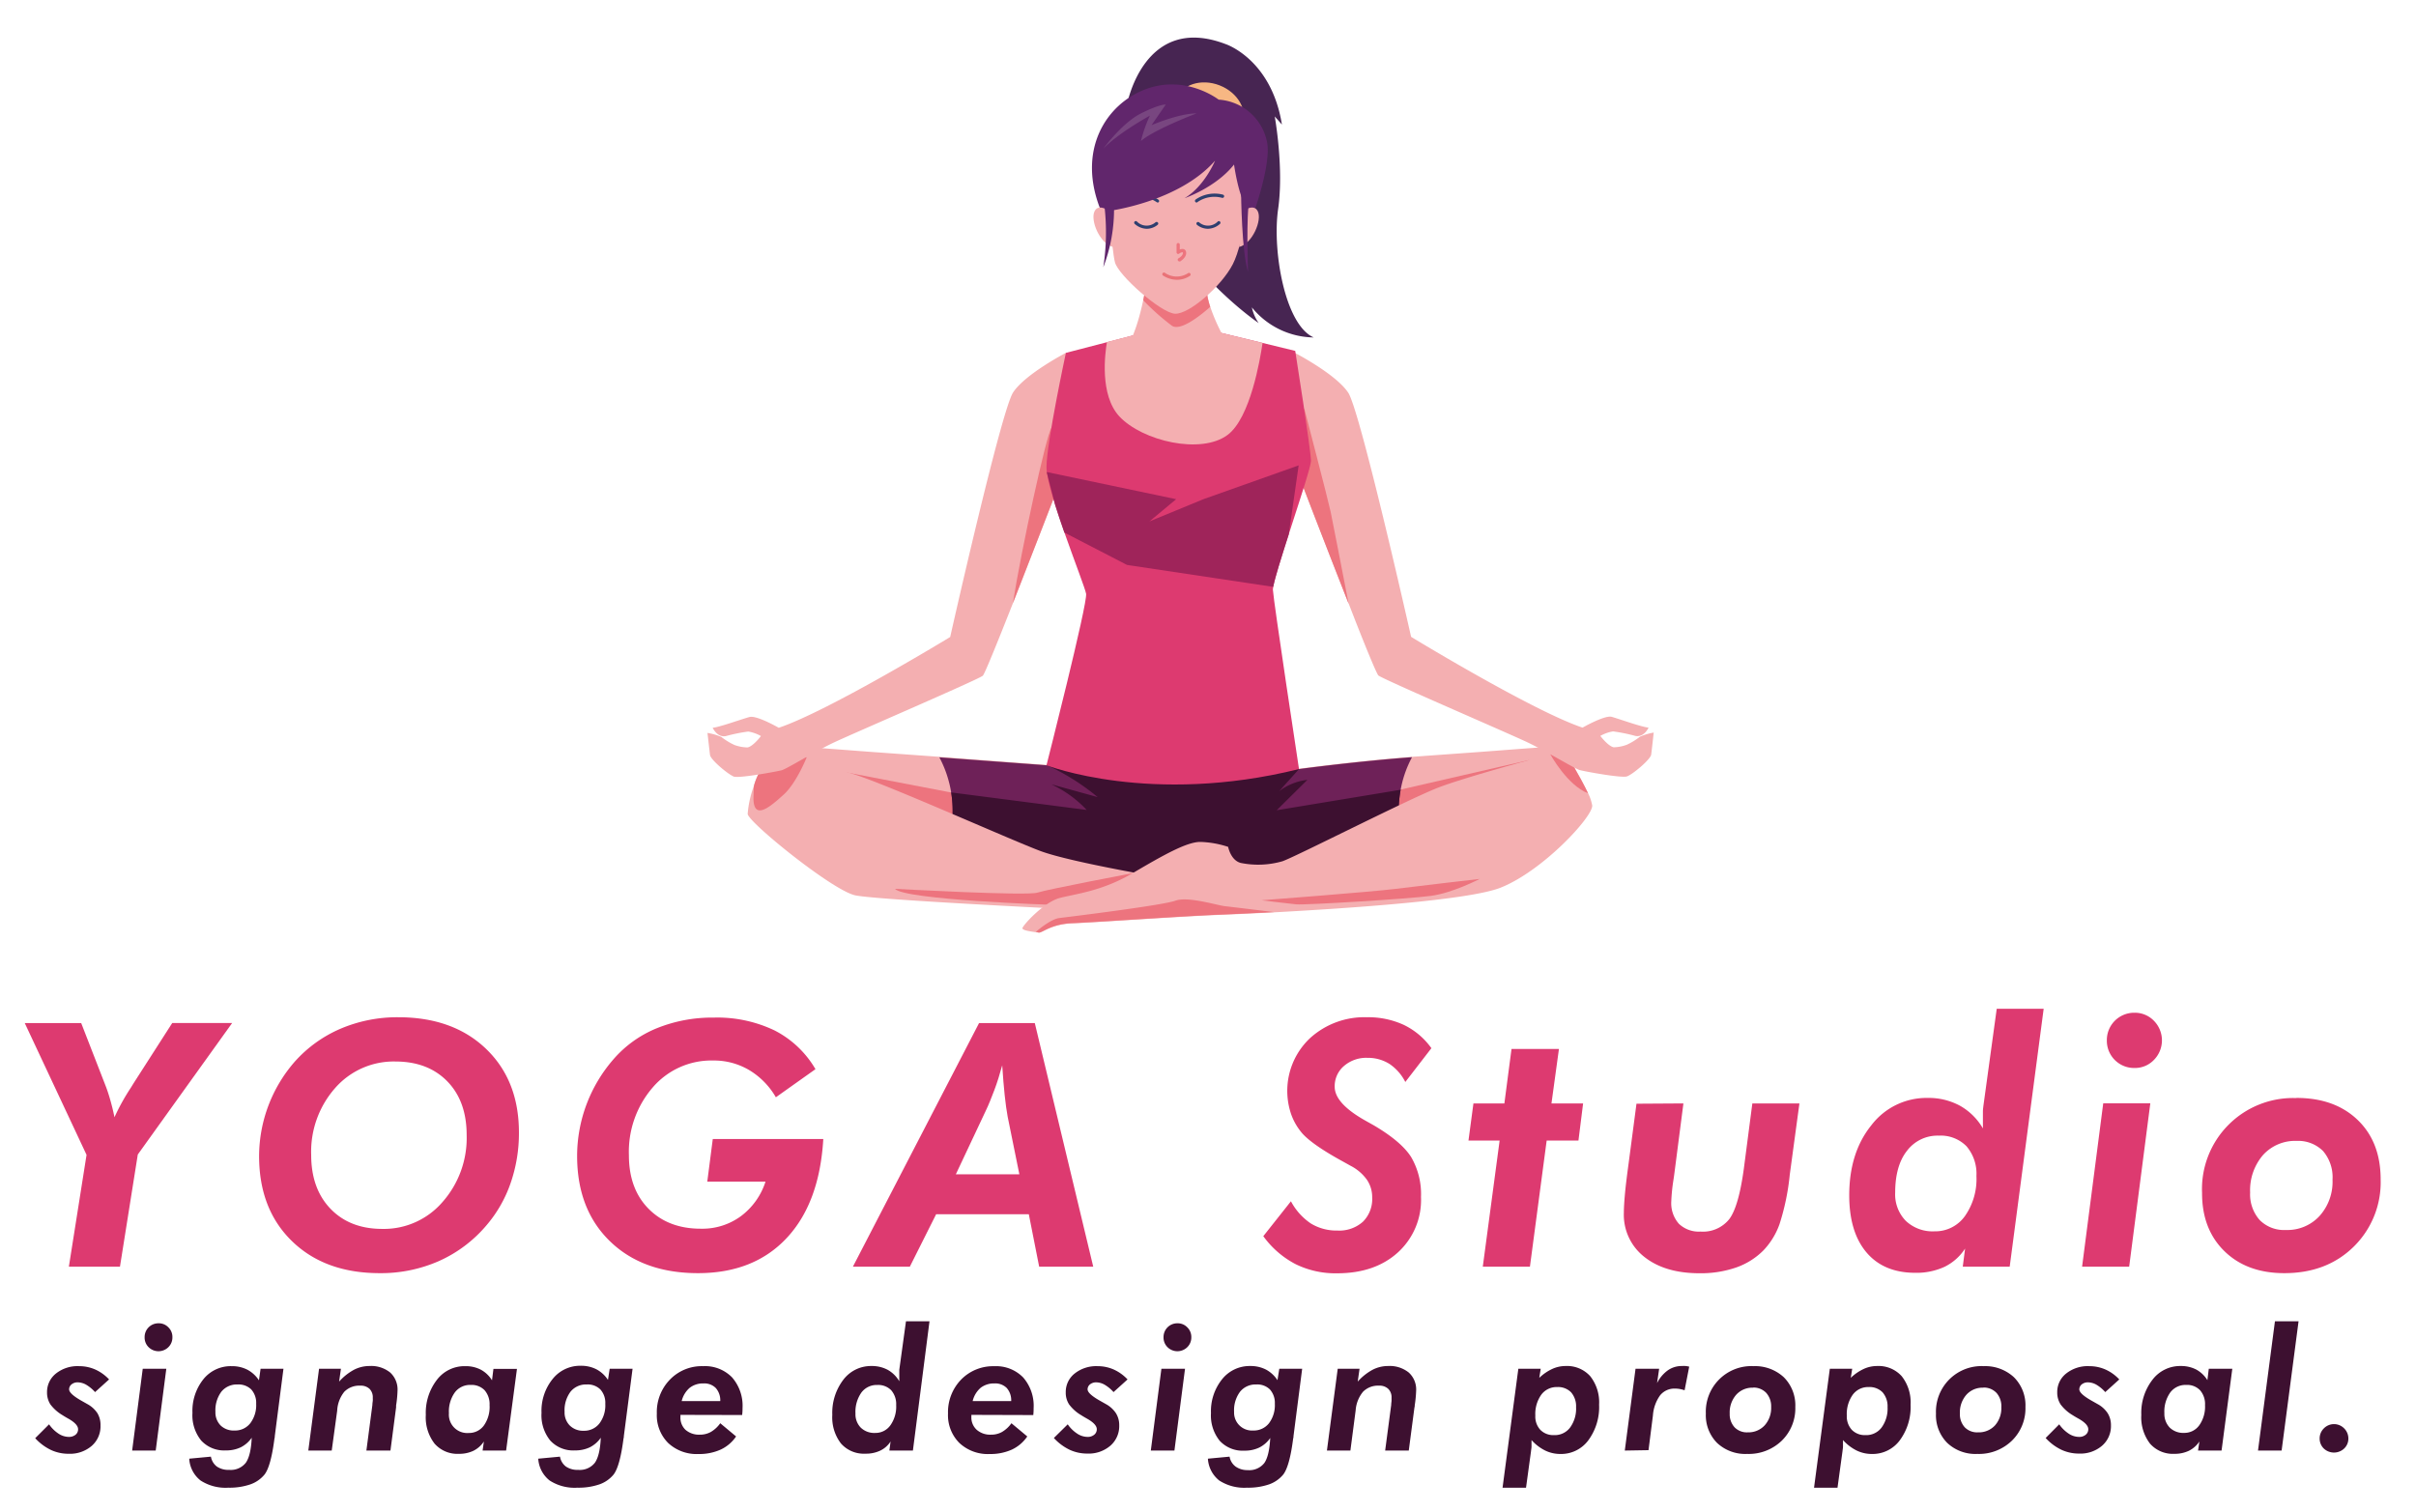 <svg id="レイヤー_1" data-name="レイヤー 1" xmlns="http://www.w3.org/2000/svg" viewBox="0 0 487.96 305.54"><defs><style>.cls-1{fill:#f4afb1;}.cls-2{fill:#ed747e;}.cls-3{fill:#6e2158;}.cls-4{fill:#3d1030;}.cls-5{fill:#dd3a70;}.cls-6{fill:#9f245a;}.cls-7{fill:#472552;}.cls-8{fill:#f7b783;}.cls-9{fill:#e97277;}.cls-10{fill:#2e3f6f;}.cls-11{fill:#61266c;}.cls-12{fill:#784680;}</style></defs><path class="cls-1" d="M237.45,154.7v28.21s17-2.45,34.05-5.06c4.77-.73,9.53-1.47,13.94-2.18,5.4-.86,10.27-1.68,13.93-2.34a50,50,0,0,0,6.57-1.45c3.46-1.67,14.11-10.39,13.34-13-.58-1.95-1.68-5.66-3.36-7.27a2.31,2.31,0,0,0-1.77-.8c-.93,0-7.24.5-15.1,1.09l-13.86,1c-11.34.85-22.83,2.4-22.83,2.4Z"/><path class="cls-2" d="M267.72,163l3.78,14.82c4.77-.73,9.53-1.47,13.94-2.18,5.4-.86,10.27-1.68,13.93-2.34l9.47-19.75Z"/><path class="cls-1" d="M237.45,154.7v28.21s-17-2.45-34-5.06c-4.76-.73-9.53-1.47-13.94-2.18-5.4-.86-10.27-1.68-13.92-2.34a49.86,49.86,0,0,1-6.58-1.45c-3.46-1.67-14.1-10.39-13.34-13,.59-1.95,1.69-5.66,3.36-7.27a2.31,2.31,0,0,1,1.77-.8c.93,0,7.24.5,15.1,1.09l13.87,1,21.65,1.63Z"/><path class="cls-2" d="M207.18,163l-3.78,14.82c-4.76-.73-9.53-1.47-13.94-2.18-5.4-.86-10.27-1.68-13.92-2.34l-9.78-18.25Z"/><path class="cls-3" d="M285.44,175.67a28.11,28.11,0,0,1-1.75-4.27,24.06,24.06,0,0,1-.9-11.26,22.25,22.25,0,0,1,2.4-7.17c-11.34.85-22.83,2.4-22.83,2.4l-15-.71-9.92,0-9.92,0-16.16-.06L189.72,153a22.75,22.75,0,0,1,2.4,7.17,24.07,24.07,0,0,1-.91,11.26,27.12,27.12,0,0,1-1.75,4.27c18.64,3,43.7,6.62,47.5,7.17l.49.07h0l.49-.07C241.74,182.29,266.8,178.66,285.44,175.67Z"/><path class="cls-4" d="M283.41,170.41a23.89,23.89,0,0,1-.62-10.27c0-.2.07-.39.11-.59h0l-25.05,4.14,6.2-6.14a11.64,11.64,0,0,0-5.69,2.28l4-4.45-15-.71h-1.23l-8.69,3.82v-1l-9.92-2.88-16.16-.06a45.82,45.82,0,0,1,10.34,6.49l-9.4-2.6a23.24,23.24,0,0,1,7.18,5.19l-27.37-3.54a24.07,24.07,0,0,1-.91,11.26l13.06,6.45,32.69,5,.49.07V182c.11,0,33.09-4.32,35.14-5.09C274.33,176.23,281.31,171.76,283.41,170.41Z"/><path class="cls-1" d="M237.45,177.77v6.94s-60.07-2.7-64.81-3.85-21.5-14.75-21.63-16.42a20.74,20.74,0,0,1,1.25-5.66,12.41,12.41,0,0,1,1.44-3.32,54.45,54.45,0,0,1,5.57-4.07s1.4.65,3.66,1.58,5.73,2.27,9.37,3.39c7,2.18,31.29,13.08,37.71,15.52S237.45,177.77,237.45,177.77Z"/><path class="cls-2" d="M180.76,179.57s26.59,1.46,28.73.77,19.58-4,19.58-4l-2.44,4.92-14.19,1.54S182.64,181.8,180.76,179.57Z"/><path class="cls-2" d="M162.93,153s-2.09,5.23-4.66,7.54-6.41,5.81-6.07,0c0-.65.06-1.22.06-1.73a12.41,12.41,0,0,1,1.44-3.32,54.45,54.45,0,0,1,5.57-4.07S160.67,152,162.93,153Z"/><path class="cls-1" d="M217.7,72.36l-2.23,21.41s-.42,1.11-1.14,3c-2,5.14-6.17,16-9.76,25.12-3.09,7.83-5.72,14.32-6.07,14.62-.89.77-25.82,11.5-29.92,13.42s-9.7,5.43-10.73,5.69-7.93,1.53-9.4,1.31l-.13,0c-1.12-.35-4.8-3.42-4.92-4.41s-.51-4.45-.51-4.45a11.62,11.62,0,0,1,2.81.82,13.18,13.18,0,0,0,2.65,1.62A8.19,8.19,0,0,0,151,151c1.15-.25,2.69-2.3,2.69-2.3a7.87,7.87,0,0,0-2.56-.91,33.27,33.27,0,0,0-4.49.91c-1.8.38-2.7-1.67-2.7-1.67,1.42-.13,6-1.8,7.45-2.18s5.89,2.18,5.89,2.18c10-3.34,34.63-18.34,34.63-18.34S202.18,83,204.62,79.28s10.67-8,10.67-8l2.32,1Z"/><path class="cls-2" d="M214.33,79.79V96.74c-2,5.14-6.17,16-9.76,25.12,1.74-11,6.71-33.8,7.78-35.41C213.76,84.34,214.33,79.79,214.33,79.79Z"/><path class="cls-1" d="M321.58,162.73c.17,2.22-9.91,13.17-18.47,16.59-6.41,2.56-30.65,4.17-45.81,5-5,.26-9.08.44-11.13.52-8.21.34-25.14,1.54-29.58,1.71s-6.16,2.05-6.84,1.88a3.87,3.87,0,0,0-.56-.1c-1-.15-2.56-.34-2.69-.76s4.27-5.3,7.52-6.15,8.55-1.37,14.71-5,10.94-6.33,13.68-6.33a19.61,19.61,0,0,1,5.64,1s.51,2.74,2.57,3.25A17.69,17.69,0,0,0,259,174c2.57-.86,25.32-12.49,31.47-14.88,4.71-1.83,17.08-5.24,22.66-6.74l2.8-.75s3.21,5.18,4.81,8.61A9.18,9.18,0,0,1,321.58,162.73Z"/><path class="cls-2" d="M320.73,160.26c-4.18-1.6-7.61-7.86-7.61-7.86l2.8-.75S319.13,156.83,320.73,160.26Z"/><path class="cls-2" d="M257.3,184.27c-5,.26-9.08.44-11.13.52-8.21.34-25.14,1.54-29.58,1.71s-6.16,2.05-6.84,1.88a3.87,3.87,0,0,0-.56-.1c1.16-1,3.31-2.63,4.75-2.81,2.05-.25,20.86-2.56,23.43-3.5s8.46.94,10.08,1.11C248.32,183.17,253.06,183.75,257.3,184.27Z"/><path class="cls-2" d="M254.81,181.88s22.4-1.71,27.1-2.31,16.93-2,16.93-2-5.39,2.82-9.83,3.42-25.4,1.88-27.19,1.71S254.81,181.88,254.81,181.88Z"/><path class="cls-1" d="M334,148s-.38,3.47-.51,4.45-3.8,4.06-4.92,4.41-8.5-1-9.53-1.29-6.63-3.76-10.73-5.69-29-12.65-29.92-13.42c-.35-.3-3-6.74-6-14.53-4.89-12.39-10.94-28.18-10.94-28.18L261,89.35l-1.77-17,.09,0,2.32-1s8.23,4.27,10.67,8S285,128.66,285,128.66s24.62,15,34.63,18.34c0,0,4.49-2.57,5.89-2.18s6,2.05,7.44,2.18c0,0-.89,2.05-2.69,1.67a33.27,33.27,0,0,0-4.49-.91,7.87,7.87,0,0,0-2.56.91s1.53,2.05,2.69,2.3a8.11,8.11,0,0,0,2.65-.51,12.85,12.85,0,0,0,2.65-1.62A11.58,11.58,0,0,1,334,148Z"/><path class="cls-2" d="M272.39,122c-4.89-12.39-10.94-28.18-10.94-28.18L261,89.35l2.42-6.84s4.82,18.49,5.33,20.88C269.09,105,271.13,115.52,272.39,122Z"/><path class="cls-5" d="M257.09,119.17c.12,2.31,5.27,36.2,5.27,36.2-30,7.45-51-.77-51-.77s8.34-32.73,8-34.65-8-20.67-8-25.55,3.92-23.11,3.92-23.11l8.23-2.14L237,65.63c1.77.15,3.66.38,5.54.63l12.38,3,6.68,1.63s3.18,20.15,3.18,22.21S257,116.87,257.09,119.17Z"/><path class="cls-6" d="M213.11,102c.56,1.78,1.2,3.7,1.86,5.59l12.65,6.54,29.53,4.43h0c.31-1.75,1.66-6,3.14-10.61h0l2-13.93-19.24,6.83-10.9,4.49,5.4-4.49-26.15-5.49h0Z"/><path class="cls-1" d="M255,69.28c-.49,3.35-2.48,15.18-7.07,18.59-5.35,4-17.2,1.25-21.87-3.76-4-4.34-2.88-12.76-2.49-15L237,65.63c1.77.15,3.66.38,5.54.63Z"/><path class="cls-1" d="M248.74,70.69a25.22,25.22,0,0,1-9.88,2.82c-5.64.38-11.8-2.56-11.8-2.56,2-2.63,3.2-7.29,3.84-10.32.36-1.71.52-2.9.52-2.9h12.19a16.38,16.38,0,0,0,.82,4.24A37.37,37.37,0,0,0,248.74,70.69Z"/><path class="cls-2" d="M244.43,62c-2.55,2.24-6.14,4.89-7.75,3.8a47.91,47.91,0,0,1-5.78-5.14c.36-1.71.52-2.9.52-2.9h12.19A16.38,16.38,0,0,0,244.43,62Z"/><path class="cls-7" d="M227.62,21.14S231,2.59,247.54,8.91c0,0,9.23,3,11.37,16.25l-1.45-1.63s1.88,10.35.68,18.73,1.37,23.34,7.18,25.91a16.31,16.31,0,0,1-12.48-6.07,8.63,8.63,0,0,0,1.37,3.16S228.81,48.24,227.62,21.14Z"/><path class="cls-8" d="M250.9,25.23c-1.16,3-5.1,4.26-8.8,2.83s-5.75-5-4.59-8,5.1-4.26,8.8-2.82S252.06,22.24,250.9,25.23Z"/><path class="cls-1" d="M223.86,39.72s.66,10.6,1.32,13.25,9.32,10.28,12.14,10.41,9.36-5.52,11.67-10,3.59-15.9,3.47-19.11-12.83-13.59-20.4-8.72S223.86,39.72,223.86,39.72Z"/><path class="cls-2" d="M238.19,52.81a.33.33,0,0,1-.29-.18.33.33,0,0,1,.13-.45c.34-.18,1-.71.86-1.19-.11-.09-.48.06-.73.25a.33.33,0,0,1-.53-.26l0-1.54a.33.33,0,0,1,.32-.34h0a.32.32,0,0,1,.33.32l0,1a1.15,1.15,0,0,1,.81-.09.66.66,0,0,1,.44.5c.25.9-.67,1.67-1.19,2A.28.28,0,0,1,238.19,52.81Z"/><path class="cls-9" d="M237.72,56.53a5.29,5.29,0,0,1-2.88-.9.34.34,0,0,1,.41-.53,4.18,4.18,0,0,0,4.71.08.33.33,0,1,1,.36.56A4.74,4.74,0,0,1,237.72,56.53Z"/><path class="cls-10" d="M243.94,46.22a3.57,3.57,0,0,1-2.2-.81.33.33,0,0,1,0-.47.34.34,0,0,1,.47,0,2.75,2.75,0,0,0,3.73-.17.31.31,0,0,1,.46,0,.32.32,0,0,1,0,.46A3.78,3.78,0,0,1,243.94,46.22Z"/><path class="cls-10" d="M241.68,40.91a.35.35,0,0,1-.26-.12.34.34,0,0,1,.05-.47,6.69,6.69,0,0,1,5.51-1,.33.33,0,0,1,.25.4.33.33,0,0,1-.4.25,6,6,0,0,0-4.94.83A.31.31,0,0,1,241.68,40.91Z"/><path class="cls-10" d="M231.57,46.22a3.78,3.78,0,0,1-2.41-1,.33.33,0,0,1,0-.46.33.33,0,0,1,.47,0,2.73,2.73,0,0,0,3.73.17.34.34,0,0,1,.47,0,.32.32,0,0,1,0,.47A3.5,3.5,0,0,1,231.57,46.22Z"/><path class="cls-10" d="M233.83,40.91a.31.31,0,0,1-.21-.07,6.1,6.1,0,0,0-5-.83.33.33,0,0,1-.39-.25.33.33,0,0,1,.25-.4,6.65,6.65,0,0,1,5.5,1,.33.33,0,0,1,.05.47A.32.32,0,0,1,233.83,40.91Z"/><path class="cls-11" d="M224.05,42.6s14-1.79,21.35-10.13c0,0-2.12,5.19-6.16,7.57,0,0,6.29-2.12,10-6.8,0,0,.91,6.63,2.6,8.63l1.37,1.18s3.4-9.43,2.76-14a10.67,10.67,0,0,0-9.84-8.92S239.57,15,231.45,18s-14.07,12.44-9.07,24.62Z"/><path class="cls-12" d="M222.83,30.05s3.77-5.21,7.62-7.14,5-1.79,5-1.79l-2.88,4.17s5.51-2.38,9.1-2.38c0,0-8.6,3.27-11.23,5.58a26.6,26.6,0,0,1,1.81-5.13S225.84,26.87,222.83,30.05Z"/><path class="cls-1" d="M224.52,43s-2.51-2.16-3.44-.35,1,6.55,3.74,7.25Z"/><path class="cls-1" d="M250.57,43s2.51-2.16,3.45-.35-1.06,6.55-3.75,7.25Z"/><path class="cls-11" d="M223.06,41.57A46.18,46.18,0,0,1,222.83,54,32.6,32.6,0,0,0,225,41.77Z"/><path class="cls-11" d="M250.66,39s.13,12.24,1.41,15.9c0,0-.45-11.61.32-14.75Z"/><path class="cls-5" d="M13.91,255.9l3.57-22.59L5,206.69H16.4l4.81,12.37c.4,1,.76,2.09,1.07,3.19s.6,2.25.84,3.46a43.77,43.77,0,0,1,3.33-6l.54-.88,7.8-12.16h12.1L27.83,233.24l-3.6,22.66Z"/><path class="cls-5" d="M76.7,257.21q-11.06,0-17.71-6.45t-6.66-17.18a29.12,29.12,0,0,1,7.23-19.13,26.26,26.26,0,0,1,9.26-6.64,29.2,29.2,0,0,1,11.61-2.3q11.07,0,17.72,6.37t6.66,16.89a30.79,30.79,0,0,1-1.7,10.3,26.29,26.29,0,0,1-4.93,8.56,26.92,26.92,0,0,1-9.54,7.14A29,29,0,0,1,76.7,257.21Zm3.16-42.76a15.73,15.73,0,0,0-12.17,5.36,19.44,19.44,0,0,0-4.84,13.5q0,6.85,3.92,10.91t10.47,4.05a15.62,15.62,0,0,0,12.15-5.45,19.54,19.54,0,0,0,4.86-13.51q0-6.83-3.9-10.84T79.86,214.45Z"/><path class="cls-5" d="M156.7,221.68a15.3,15.3,0,0,0-5.41-5.51,14,14,0,0,0-7.26-1.92,15.61,15.61,0,0,0-12.19,5.43,19.88,19.88,0,0,0-4.82,13.7q0,6.83,4,10.85t10.59,4a13.15,13.15,0,0,0,8-2.51,14.05,14.05,0,0,0,5-7H142.85l1.11-8.61h22.32q-.76,12.91-7.39,20T141,257.21q-11.16,0-17.8-6.44t-6.64-17.26a29.81,29.81,0,0,1,7.3-19.46,23.13,23.13,0,0,1,8.77-6.31,29.86,29.86,0,0,1,11.53-2.16,26.79,26.79,0,0,1,12.27,2.59A20.21,20.21,0,0,1,164.7,216Z"/><path class="cls-5" d="M172.26,255.9l25.48-49.21H209L220.8,255.9H209.88l-2.09-10.59H189.07l-5.31,10.59Zm33.62-18.66-2.36-11.63q-.33-1.79-.6-4.32t-.5-6.07c-.5,1.8-1,3.46-1.59,5s-1.15,3-1.78,4.28l-6,12.74Z"/><path class="cls-5" d="M260.73,242.69a12.48,12.48,0,0,0,4,4.47,9.9,9.9,0,0,0,5.38,1.44,7.14,7.14,0,0,0,5.16-1.78,6.46,6.46,0,0,0,1.87-4.9,6.21,6.21,0,0,0-1.08-3.6,9.23,9.23,0,0,0-3.26-2.79l-1.58-.88q-6-3.28-8.14-5.61a12.14,12.14,0,0,1-2.3-3.92,14.62,14.62,0,0,1,3.78-15.36,16.29,16.29,0,0,1,11.53-4.25,17.15,17.15,0,0,1,7.47,1.56,14.69,14.69,0,0,1,5.54,4.69l-5.27,6.83a9.6,9.6,0,0,0-3.23-3.67,8.21,8.21,0,0,0-4.44-1.21,6.86,6.86,0,0,0-4.72,1.65,5.34,5.34,0,0,0-1.87,4.2q0,3.33,6.12,6.79l1.78,1q5.55,3.27,7.53,6.39a14.84,14.84,0,0,1,2,8.07A14.33,14.33,0,0,1,282.36,253q-4.67,4.25-12.35,4.24a18.28,18.28,0,0,1-8.34-1.85,18.69,18.69,0,0,1-6.52-5.65Z"/><path class="cls-5" d="M299.48,255.9l3.4-25.48h-6.29l1-7.5h6.25l1.44-11h9.58l-1.51,11h6.39l-.94,7.5h-6.42L309,255.9Z"/><path class="cls-5" d="M340,222.92l-1.78,13.79c-.05.38-.12.95-.24,1.71a36.15,36.15,0,0,0-.43,4.27,6.28,6.28,0,0,0,1.53,4.54,5.83,5.83,0,0,0,4.38,1.58,6.79,6.79,0,0,0,5.82-2.54q1.88-2.53,2.92-10.14l1.72-13.21h9.51l-1.95,14.39a47.84,47.84,0,0,1-2.07,10,14.87,14.87,0,0,1-3.27,5.32,14.49,14.49,0,0,1-5.5,3.44,21.9,21.9,0,0,1-7.38,1.16q-7,0-11.16-3.31a10.79,10.79,0,0,1-4.13-8.89c0-.88.07-2.11.21-3.7s.4-3.71.76-6.35l1.58-12Z"/><path class="cls-5" d="M405.9,255.9h-9.48l.47-3.66a10.35,10.35,0,0,1-4.13,3.68,13.51,13.51,0,0,1-5.92,1.22q-6.36,0-9.85-4.1t-3.5-11.53q0-8.64,4.46-14.17a14,14,0,0,1,11.38-5.53,13.27,13.27,0,0,1,6.48,1.55,12.38,12.38,0,0,1,4.68,4.61c0-.3,0-.69,0-1.2s0-.87,0-1.09,0-.73,0-1.13.06-.8.11-1.22l2.68-19.53h9.48Zm-6.72-18.32a8.53,8.53,0,0,0-2-6,7.29,7.29,0,0,0-5.6-2.15,7.71,7.71,0,0,0-6.44,3.08c-1.58,2-2.37,4.85-2.37,8.42a7.65,7.65,0,0,0,2.14,5.71,7.87,7.87,0,0,0,5.8,2.12,7.35,7.35,0,0,0,6.13-3.06A13,13,0,0,0,399.18,237.58Z"/><path class="cls-5" d="M420.52,255.9l4.27-33h9.51l-4.27,33Zm5-45.72a5.52,5.52,0,0,1,5.58-5.58,5.33,5.33,0,0,1,3.93,1.63,5.63,5.63,0,0,1,0,7.9,5.29,5.29,0,0,1-3.93,1.63,5.5,5.5,0,0,1-5.58-5.58Z"/><path class="cls-5" d="M463.81,221.81c5.18,0,9.3,1.49,12.39,4.47s4.62,7,4.62,12a18.24,18.24,0,0,1-5.45,13.59q-5.44,5.34-14,5.34-7.56,0-12.1-4.44T444.75,241a18.39,18.39,0,0,1,19.06-19.16Zm.07,8.68a8.74,8.74,0,0,0-6.83,2.87,10.88,10.88,0,0,0-2.59,7.55,7.81,7.81,0,0,0,1.94,5.58,6.94,6.94,0,0,0,5.29,2,8.82,8.82,0,0,0,6.79-2.83,10.36,10.36,0,0,0,2.62-7.36,8.14,8.14,0,0,0-1.9-5.75A7.09,7.09,0,0,0,463.88,230.49Z"/><path class="cls-4" d="M9.91,287.75a7,7,0,0,0,1.89,1.87,3.84,3.84,0,0,0,2.08.67,2.08,2.08,0,0,0,1.37-.43,1.38,1.38,0,0,0,.52-1.12c0-.67-.64-1.38-1.92-2.11-.52-.29-.92-.53-1.21-.72a8.4,8.4,0,0,1-2.46-2.18,4.38,4.38,0,0,1-.68-2.44,4.75,4.75,0,0,1,1.81-3.81A7,7,0,0,1,16,276a8,8,0,0,1,3.25.68,8.77,8.77,0,0,1,2.78,2l-2.83,2.56a7.62,7.62,0,0,0-1.78-1.48,3.54,3.54,0,0,0-1.71-.49,1.89,1.89,0,0,0-1.26.41,1.28,1.28,0,0,0-.49,1c0,.61.86,1.39,2.57,2.35l1.15.65a5.63,5.63,0,0,1,2,1.83A4.6,4.6,0,0,1,20.3,288a5.22,5.22,0,0,1-1.78,4.11,6.72,6.72,0,0,1-4.64,1.59,8.36,8.36,0,0,1-3.61-.78,10.35,10.35,0,0,1-3.16-2.37Z"/><path class="cls-4" d="M26.69,293.05l2.14-16.53h4.76l-2.14,16.53Zm2.52-22.91a2.77,2.77,0,0,1,2.8-2.8,2.64,2.64,0,0,1,2,.82,2.69,2.69,0,0,1,.81,2,2.73,2.73,0,0,1-.81,2,2.84,2.84,0,0,1-4,0A2.72,2.72,0,0,1,29.21,270.14Z"/><path class="cls-4" d="M52.63,276.52h4.62l-1.75,13.6c0,.11,0,.28-.07.51q-.72,5.6-2,7.26a6.45,6.45,0,0,1-2.89,2,12.91,12.91,0,0,1-4.42.66,9.26,9.26,0,0,1-5.61-1.45,6,6,0,0,1-2.29-4.41l4.38-.41a3.17,3.17,0,0,0,1.2,2,4.11,4.11,0,0,0,2.49.67,3.85,3.85,0,0,0,3.36-1.44c.69-1,1.08-2.64,1.19-5.05a5.94,5.94,0,0,1-2.21,1.93,6.73,6.73,0,0,1-3,.63,6.29,6.29,0,0,1-5-2,8.09,8.09,0,0,1-1.76-5.58,10.24,10.24,0,0,1,2.24-6.84A7.08,7.08,0,0,1,46.8,276a6.76,6.76,0,0,1,3.17.72,6.42,6.42,0,0,1,2.33,2.14Zm-.89,7.08a4.06,4.06,0,0,0-1-2.9,3.68,3.68,0,0,0-2.77-1,4,4,0,0,0-3.27,1.47,6.32,6.32,0,0,0-1.19,4.05A3.73,3.73,0,0,0,44.58,288,3.78,3.78,0,0,0,47.36,289a3.88,3.88,0,0,0,3.19-1.47A6.07,6.07,0,0,0,51.74,283.6Z"/><path class="cls-4" d="M62.27,293.05l2.17-16.53h4.42l-.37,2.6a11.07,11.07,0,0,1,3-2.39,6.77,6.77,0,0,1,3.14-.76,6.11,6.11,0,0,1,4.17,1.31,4.65,4.65,0,0,1,1.49,3.66,23.17,23.17,0,0,1-.29,3c0,.17,0,.29,0,.37l-1.14,8.74H74l1.21-9.21c0-.33.06-.61.08-.85s0-.44,0-.6a2.4,2.4,0,0,0-.65-1.8,2.55,2.55,0,0,0-1.86-.65,4.23,4.23,0,0,0-3.24,1.23A6.61,6.61,0,0,0,68.1,285L67,293.05Z"/><path class="cls-4" d="M102.22,293.05H97.47l.26-1.83a5.44,5.44,0,0,1-2.1,1.87,6.61,6.61,0,0,1-2.93.62,6.13,6.13,0,0,1-4.93-2.06A8.66,8.66,0,0,1,86,285.84a10.91,10.91,0,0,1,2.25-7.09A7,7,0,0,1,94,276a6.58,6.58,0,0,1,3.11.71,6,6,0,0,1,2.26,2.15l.29-2.31h4.75Zm-3.34-9.18a4.28,4.28,0,0,0-1-3,3.65,3.65,0,0,0-2.8-1.08,3.84,3.84,0,0,0-3.22,1.52,6.61,6.61,0,0,0-1.19,4.19,3.71,3.71,0,0,0,4,4,3.71,3.71,0,0,0,3.08-1.54A6.5,6.5,0,0,0,98.88,283.87Z"/><path class="cls-4" d="M123.14,276.52h4.62L126,290.12c0,.11,0,.28-.07.51q-.72,5.6-2,7.26a6.45,6.45,0,0,1-2.89,2,12.91,12.91,0,0,1-4.42.66,9.26,9.26,0,0,1-5.61-1.45,6.06,6.06,0,0,1-2.3-4.41l4.39-.41a3.17,3.17,0,0,0,1.2,2,4.11,4.11,0,0,0,2.49.67,3.85,3.85,0,0,0,3.36-1.44c.69-1,1.08-2.64,1.19-5.05a5.94,5.94,0,0,1-2.21,1.93,6.76,6.76,0,0,1-3,.63,6.28,6.28,0,0,1-5-2,8.09,8.09,0,0,1-1.76-5.58,10.24,10.24,0,0,1,2.24-6.84,7.08,7.08,0,0,1,5.69-2.68,6.76,6.76,0,0,1,3.17.72,6.31,6.31,0,0,1,2.32,2.14Zm-.89,7.08a4,4,0,0,0-1-2.9,3.64,3.64,0,0,0-2.76-1,4,4,0,0,0-3.27,1.47,6.26,6.26,0,0,0-1.19,4.05,3.73,3.73,0,0,0,1.06,2.78,3.78,3.78,0,0,0,2.78,1.05,3.89,3.89,0,0,0,3.19-1.47A6.07,6.07,0,0,0,122.25,283.6Z"/><path class="cls-4" d="M137.43,285.84v.37a3.39,3.39,0,0,0,1,2.63,4.13,4.13,0,0,0,2.89,1,4.52,4.52,0,0,0,2.25-.55,6.17,6.17,0,0,0,1.9-1.76l3.2,2.67a7.68,7.68,0,0,1-3.13,2.66,10.5,10.5,0,0,1-4.46.89,8.4,8.4,0,0,1-6.13-2.23,7.91,7.91,0,0,1-2.29-5.94,9.4,9.4,0,0,1,2.65-6.87A8.93,8.93,0,0,1,142,276a7.64,7.64,0,0,1,5.85,2.26,8.74,8.74,0,0,1,2.12,6.23c0,.27,0,.7-.07,1.3v.08Zm.25-2.79h7.79a3.73,3.73,0,0,0-.9-2.63,3.23,3.23,0,0,0-2.47-.93,4.36,4.36,0,0,0-2.81.89A5.14,5.14,0,0,0,137.68,283.05Z"/><path class="cls-4" d="M184.38,293.05h-4.75l.24-1.83a5.11,5.11,0,0,1-2.08,1.84,6.69,6.69,0,0,1-3,.62,6.15,6.15,0,0,1-4.94-2.06,8.64,8.64,0,0,1-1.75-5.78,11,11,0,0,1,2.23-7.1,7,7,0,0,1,5.71-2.77,6.76,6.76,0,0,1,3.25.77,6.31,6.31,0,0,1,2.34,2.31c0-.14,0-.34,0-.6s0-.43,0-.54,0-.37,0-.57,0-.4,0-.61l1.35-9.79h4.75ZM181,283.87a4.27,4.27,0,0,0-1-3,3.66,3.66,0,0,0-2.8-1.07,3.85,3.85,0,0,0-3.23,1.54,6.76,6.76,0,0,0-1.19,4.22,3.85,3.85,0,0,0,1.07,2.86,3.93,3.93,0,0,0,2.91,1.07,3.69,3.69,0,0,0,3.07-1.54A6.5,6.5,0,0,0,181,283.87Z"/><path class="cls-4" d="M196.19,285.84v.37a3.36,3.36,0,0,0,1.06,2.63,4.12,4.12,0,0,0,2.89,1,4.45,4.45,0,0,0,2.24-.55,6.17,6.17,0,0,0,1.9-1.76l3.2,2.67a7.71,7.71,0,0,1-3.12,2.66,10.53,10.53,0,0,1-4.46.89,8.39,8.39,0,0,1-6.13-2.23,7.92,7.92,0,0,1-2.3-5.94,9.44,9.44,0,0,1,2.65-6.87,9,9,0,0,1,6.67-2.7,7.64,7.64,0,0,1,5.85,2.26,8.7,8.7,0,0,1,2.12,6.23c0,.27,0,.7-.06,1.3v.08Zm.26-2.79h7.78a3.73,3.73,0,0,0-.89-2.63,3.25,3.25,0,0,0-2.48-.93,4.38,4.38,0,0,0-2.81.89A5.13,5.13,0,0,0,196.45,283.05Z"/><path class="cls-4" d="M215.65,287.75a6.87,6.87,0,0,0,1.9,1.87,3.81,3.81,0,0,0,2.08.67,2.05,2.05,0,0,0,1.36-.43,1.39,1.39,0,0,0,.53-1.12c0-.67-.64-1.38-1.93-2.11-.51-.29-.92-.53-1.21-.72a8.21,8.21,0,0,1-2.45-2.18,4.3,4.3,0,0,1-.68-2.44,4.73,4.73,0,0,1,1.81-3.81A7,7,0,0,1,221.7,276a8,8,0,0,1,3.25.68,8.77,8.77,0,0,1,2.78,2l-2.83,2.56a7.42,7.42,0,0,0-1.78-1.48,3.48,3.48,0,0,0-1.71-.49,1.93,1.93,0,0,0-1.26.41,1.28,1.28,0,0,0-.49,1c0,.61.86,1.39,2.58,2.35l1.15.65a5.67,5.67,0,0,1,2,1.83,4.51,4.51,0,0,1,.66,2.45,5.23,5.23,0,0,1-1.79,4.11,6.69,6.69,0,0,1-4.63,1.59,8.4,8.4,0,0,1-3.62-.78,10.47,10.47,0,0,1-3.16-2.37Z"/><path class="cls-4" d="M232.43,293.05l2.14-16.53h4.77l-2.14,16.53ZM235,270.14a2.77,2.77,0,0,1,2.8-2.8,2.66,2.66,0,0,1,2,.82,2.69,2.69,0,0,1,.81,2,2.73,2.73,0,0,1-.81,2,2.84,2.84,0,0,1-4,0A2.72,2.72,0,0,1,235,270.14Z"/><path class="cls-4" d="M258.38,276.52H263l-1.75,13.6c0,.11,0,.28-.07.51q-.72,5.6-2,7.26a6.51,6.51,0,0,1-2.89,2,12.93,12.93,0,0,1-4.43.66,9.3,9.3,0,0,1-5.61-1.45,6.08,6.08,0,0,1-2.29-4.41l4.38-.41a3.13,3.13,0,0,0,1.21,2A4.1,4.1,0,0,0,252,297a3.85,3.85,0,0,0,3.36-1.44q1-1.44,1.19-5.05a5.86,5.86,0,0,1-2.21,1.93,6.7,6.7,0,0,1-3,.63,6.3,6.3,0,0,1-5-2,8.14,8.14,0,0,1-1.76-5.58,10.3,10.3,0,0,1,2.24-6.84,7.1,7.1,0,0,1,5.7-2.68,6.79,6.79,0,0,1,3.17.72,6.39,6.39,0,0,1,2.32,2.14Zm-.9,7.08a4.06,4.06,0,0,0-1-2.9,3.64,3.64,0,0,0-2.76-1,4,4,0,0,0-3.27,1.47,6.26,6.26,0,0,0-1.2,4.05A3.62,3.62,0,0,0,253.1,289a3.91,3.91,0,0,0,3.2-1.47A6.07,6.07,0,0,0,257.48,283.6Z"/><path class="cls-4" d="M268,293.05l2.18-16.53h4.41l-.37,2.6a11,11,0,0,1,3-2.39,6.73,6.73,0,0,1,3.13-.76,6.11,6.11,0,0,1,4.17,1.31,4.62,4.62,0,0,1,1.5,3.66,25.16,25.16,0,0,1-.29,3c0,.17,0,.29-.05.37l-1.15,8.74h-4.77l1.22-9.21c0-.33.06-.61.07-.85s0-.44,0-.6a2.37,2.37,0,0,0-.66-1.8,2.53,2.53,0,0,0-1.85-.65,4.25,4.25,0,0,0-3.25,1.23,6.68,6.68,0,0,0-1.49,3.78l-1.06,8.1Z"/><path class="cls-4" d="M306.66,276.52h4.52l-.29,1.84a9.63,9.63,0,0,1,2.6-1.79,6.38,6.38,0,0,1,2.69-.6,6.29,6.29,0,0,1,5,2.06,8.5,8.5,0,0,1,1.79,5.74,11.31,11.31,0,0,1-2.17,7.2,6.83,6.83,0,0,1-5.63,2.77,7,7,0,0,1-3.08-.69,9.28,9.28,0,0,1-2.77-2.12c0,.07,0,.15,0,.25s0,.23,0,.42,0,.42,0,.65-.06.56-.11,1l-1,7.31h-4.74Zm11.66,7.77a4.31,4.31,0,0,0-1-3,3.68,3.68,0,0,0-2.82-1.07,3.85,3.85,0,0,0-3.21,1.55,6.71,6.71,0,0,0-1.2,4.21,3.94,3.94,0,0,0,1,2.87,3.65,3.65,0,0,0,2.77,1.08,3.87,3.87,0,0,0,3.23-1.5A6.45,6.45,0,0,0,318.32,284.29Z"/><path class="cls-4" d="M328.16,293.05l2.17-16.53h4.77l-.42,2.9a7.11,7.11,0,0,1,2.17-2.58,4.89,4.89,0,0,1,2.84-.87,6.41,6.41,0,0,1,.79,0,5.58,5.58,0,0,1,.69.13l-.93,4.77a7,7,0,0,0-1-.26,6.07,6.07,0,0,0-.94-.08,3.72,3.72,0,0,0-3,1.35,7.94,7.94,0,0,0-1.46,4.09l-.89,7Z"/><path class="cls-4" d="M354.07,276a8.55,8.55,0,0,1,6.21,2.24,8,8,0,0,1,2.32,6,9.12,9.12,0,0,1-2.73,6.81,9.58,9.58,0,0,1-7,2.68,8.32,8.32,0,0,1-6.07-2.22,7.94,7.94,0,0,1-2.27-5.92,9.21,9.21,0,0,1,9.55-9.6Zm0,4.35a4.37,4.37,0,0,0-3.42,1.44,5.41,5.41,0,0,0-1.3,3.78,3.91,3.91,0,0,0,1,2.8,3.47,3.47,0,0,0,2.65,1,4.46,4.46,0,0,0,3.41-1.41,5.24,5.24,0,0,0,1.31-3.69,4.08,4.08,0,0,0-1-2.88A3.55,3.55,0,0,0,354.11,280.32Z"/><path class="cls-4" d="M369.57,276.52h4.52l-.29,1.84a9.63,9.63,0,0,1,2.6-1.79,6.38,6.38,0,0,1,2.69-.6,6.29,6.29,0,0,1,5,2.06,8.5,8.5,0,0,1,1.79,5.74,11.31,11.31,0,0,1-2.17,7.2,6.83,6.83,0,0,1-5.63,2.77,7,7,0,0,1-3.08-.69,9.28,9.28,0,0,1-2.77-2.12c0,.07,0,.15,0,.25s0,.23,0,.42,0,.42,0,.65-.06.56-.11,1l-1,7.31h-4.74Zm11.66,7.77a4.31,4.31,0,0,0-1-3,3.68,3.68,0,0,0-2.82-1.07,3.85,3.85,0,0,0-3.21,1.55,6.71,6.71,0,0,0-1.2,4.21,4,4,0,0,0,1,2.87,3.65,3.65,0,0,0,2.77,1.08,3.87,3.87,0,0,0,3.23-1.5A6.45,6.45,0,0,0,381.23,284.29Z"/><path class="cls-4" d="M400.56,276a8.55,8.55,0,0,1,6.2,2.24,8,8,0,0,1,2.32,6,9.12,9.12,0,0,1-2.73,6.81,9.56,9.56,0,0,1-7,2.68,8.28,8.28,0,0,1-6.06-2.22,7.91,7.91,0,0,1-2.28-5.92,9.21,9.21,0,0,1,9.56-9.6Zm0,4.35a4.37,4.37,0,0,0-3.42,1.44,5.41,5.41,0,0,0-1.3,3.78,3.91,3.91,0,0,0,1,2.8,3.49,3.49,0,0,0,2.65,1A4.45,4.45,0,0,0,402.9,288a5.24,5.24,0,0,0,1.31-3.69,4.08,4.08,0,0,0-.95-2.88A3.53,3.53,0,0,0,400.59,280.32Z"/><path class="cls-4" d="M415.9,287.75a7,7,0,0,0,1.9,1.87,3.81,3.81,0,0,0,2.08.67,2,2,0,0,0,1.36-.43,1.39,1.39,0,0,0,.53-1.12c0-.67-.64-1.38-1.92-2.11-.52-.29-.93-.53-1.22-.72a8.34,8.34,0,0,1-2.45-2.18,4.38,4.38,0,0,1-.68-2.44,4.73,4.73,0,0,1,1.81-3.81A7,7,0,0,1,422,276a8,8,0,0,1,3.25.68,8.66,8.66,0,0,1,2.78,2l-2.83,2.56a7.59,7.59,0,0,0-1.77-1.48,3.54,3.54,0,0,0-1.71-.49,1.94,1.94,0,0,0-1.27.41,1.31,1.31,0,0,0-.49,1c0,.61.86,1.39,2.58,2.35l1.15.65a5.59,5.59,0,0,1,2,1.83,4.51,4.51,0,0,1,.66,2.45,5.23,5.23,0,0,1-1.79,4.11,6.69,6.69,0,0,1-4.63,1.59,8.36,8.36,0,0,1-3.61-.78,10.35,10.35,0,0,1-3.16-2.37Z"/><path class="cls-4" d="M448.69,293.05h-4.75l.27-1.83a5.47,5.47,0,0,1-2.11,1.87,6.61,6.61,0,0,1-2.93.62,6.14,6.14,0,0,1-4.93-2.06,8.71,8.71,0,0,1-1.76-5.81,10.91,10.91,0,0,1,2.25-7.09,7,7,0,0,1,5.72-2.78,6.65,6.65,0,0,1,3.12.71,6.1,6.1,0,0,1,2.26,2.15l.28-2.31h4.75Zm-3.34-9.18a4.23,4.23,0,0,0-1-3,3.62,3.62,0,0,0-2.79-1.08,3.86,3.86,0,0,0-3.23,1.52,6.67,6.67,0,0,0-1.19,4.19,4,4,0,0,0,1.07,2.9,3.9,3.9,0,0,0,2.91,1.08,3.69,3.69,0,0,0,3.07-1.54A6.5,6.5,0,0,0,445.35,283.87Z"/><path class="cls-4" d="M456.05,293.05l3.42-26.11h4.77l-3.42,26.11Z"/><path class="cls-4" d="M468.5,290.64a2.83,2.83,0,0,1,.85-2.07,2.87,2.87,0,0,1,4.1,0,2.87,2.87,0,0,1,.85,2.07,2.75,2.75,0,0,1-.85,2,3,3,0,0,1-4.11,0A2.78,2.78,0,0,1,468.5,290.64Z"/></svg>